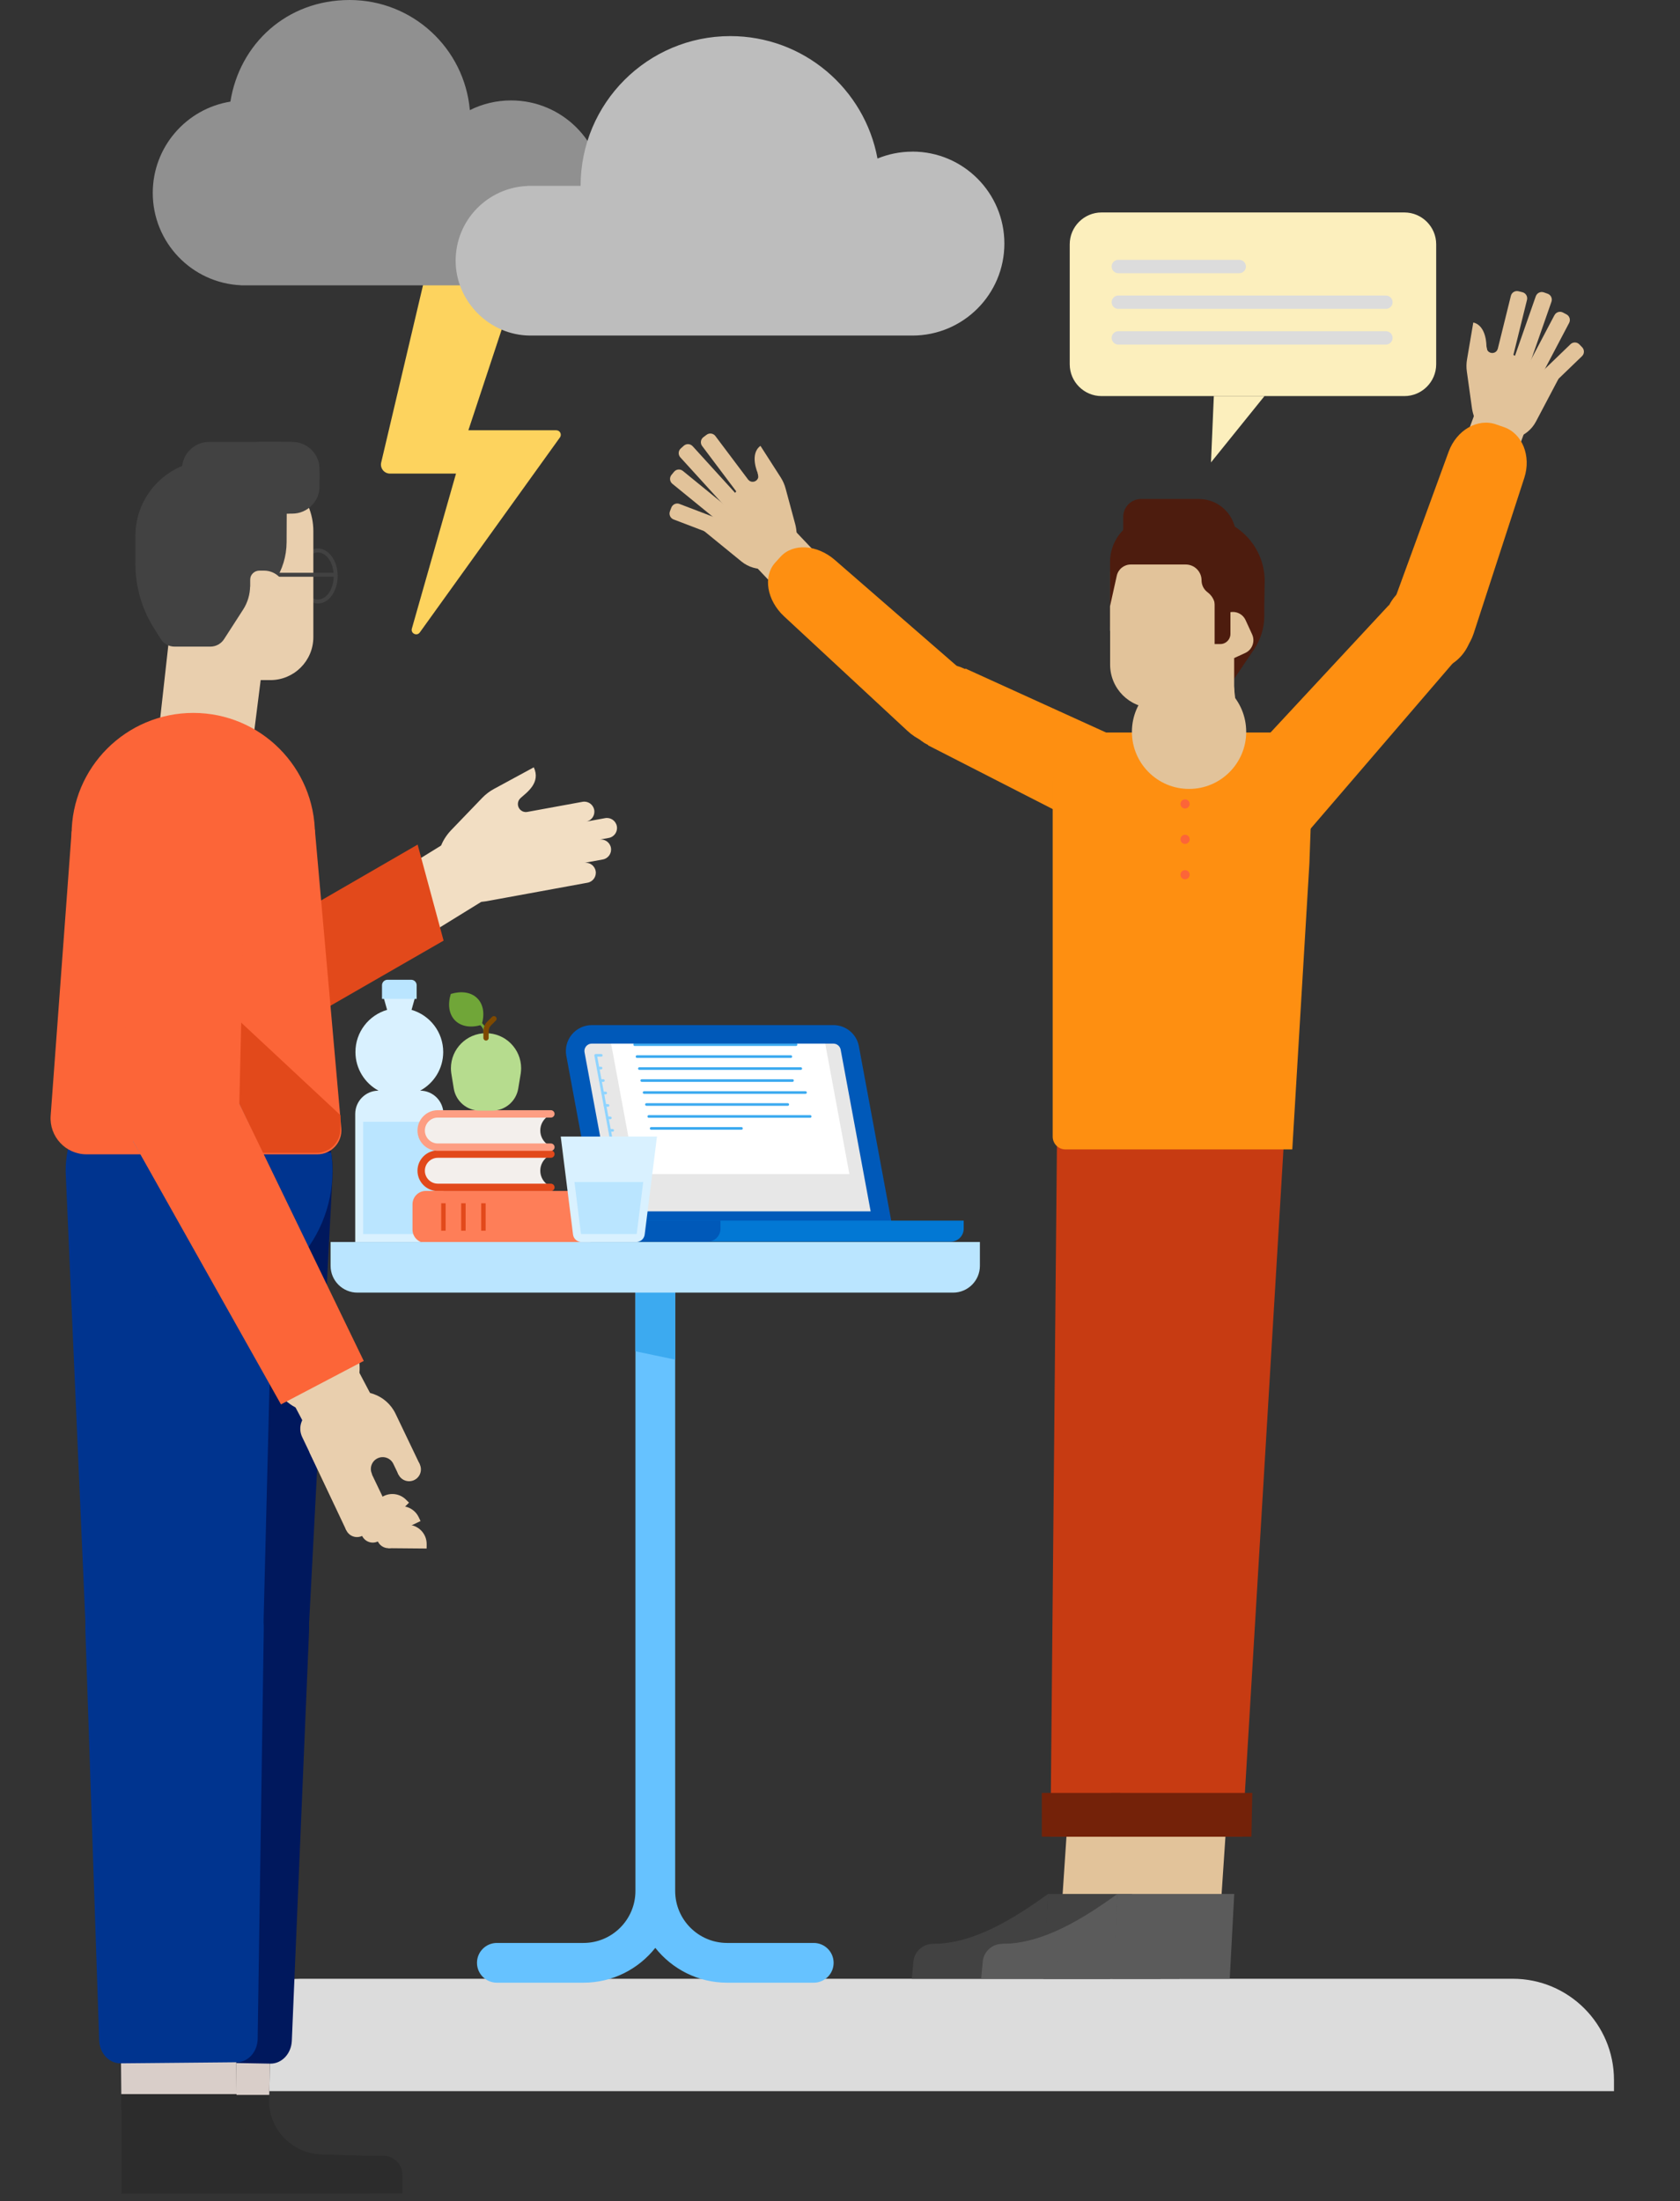 <?xml version="1.0" encoding="UTF-8"?>
<svg id="Ebene_1" data-name="Ebene 1" xmlns="http://www.w3.org/2000/svg" viewBox="0 0 700 917.02">
  <rect x="0" y="0" width="700" height="917.02" fill="#333333" stroke="none"/>
  <defs>
    <style>
      .cls-1 {
        fill: #66c2ff;
      }

      .cls-2 {
        fill: #f2dec3;
      }

      .cls-3 {
        fill: #bdbdbd;
      }

      .cls-4 {
        fill: #5b5b5b;
      }

      .cls-5 {
        fill: #909090;
      }

      .cls-6 {
        fill: #cba677;
      }

      .cls-7 {
        fill: #00348f;
      }

      .cls-8 {
        fill: #2c2c2c;
      }

      .cls-9 {
        fill: #fe8f11;
      }

      .cls-10 {
        fill: #742209;
      }

      .cls-11 {
        stroke: #dcdcdc;
        stroke-linecap: round;
        stroke-miterlimit: 10;
        stroke-width: 5.56px;
      }

      .cls-11, .cls-12 {
        fill: #fcefbd;
      }

      .cls-13 {
        fill: #3caaf0;
      }

      .cls-14 {
        fill: #d9cec9;
      }

      .cls-15 {
        fill: #b6dc8e;
      }

      .cls-16 {
        fill: #e2c39a;
      }

      .cls-17 {
        fill: #fdd35e;
      }

      .cls-18 {
        fill: #e7e7e7;
      }

      .cls-19 {
        fill: #bae5ff;
      }

      .cls-20 {
        fill: #fd9e83;
      }

      .cls-21 {
        fill: #fff;
      }

      .cls-22 {
        fill: #00185d;
      }

      .cls-23 {
        fill: #0059b9;
      }

      .cls-24 {
        fill: #70a638;
      }

      .cls-25 {
        fill: #f3efec;
      }

      .cls-26 {
        fill: #1195eb;
      }

      .cls-27 {
        fill: #424242;
      }

      .cls-28 {
        fill: #0278d4;
      }

      .cls-29 {
        fill: #4d1c0e;
      }

      .cls-30 {
        fill: #fc6538;
      }

      .cls-31 {
        fill: #e2491b;
      }

      .cls-32 {
        fill: #8fd4ff;
      }

      .cls-33 {
        fill: #d9f1ff;
      }

      .cls-34 {
        fill: #c73b12;
      }

      .cls-35 {
        fill: #fe7e58;
      }

      .cls-36 {
        fill: #e9cfae;
      }

      .cls-37 {
        fill: #dcdcdc;
      }

      .cls-38 {
        fill: #7e4900;
      }
    </style>
  </defs>
  <g>
    <path class="cls-17" d="M231.78,179.26h-36.62l23.33-70.57c.68-2.4-1.12-4.78-3.62-4.78h-32.12c-1.78,0-3.32,1.25-3.68,2.99l-20.26,85.88c-.49,2.34,1.3,4.53,3.68,4.53h27.51l-18.39,64.58c-.57,2.01,2.09,3.29,3.31,1.6l58.44-81.32c.81-1.25-.08-2.9-1.57-2.9Z"/>
    <path class="cls-5" d="M251.47,80.36c0-21.28-17.25-38.52-38.52-38.52-6.17,0-12.01,1.46-17.18,4.04C193.52,20.17,171.96,0,145.67,0s-45.85,18.34-49.67,42.34c-18.34,2.96-32.35,18.86-32.35,38.03,0,20.69,16.3,37.56,36.75,38.48v.04h114.51v-.04c20.38-1.03,36.57-17.86,36.57-38.48h-.01Z"/>
    <path class="cls-3" d="M380.14,63.18c-5.15,0-10.04,1.03-14.52,2.87-5.35-29.02-30.77-51.01-61.32-51.01-34.45,0-62.38,27.93-62.38,62.38h-22.13v.06c-16.64.66-29.94,14.32-29.94,31.13s13.96,31.19,31.19,31.19h159.13c21.16,0,38.32-17.16,38.32-38.32s-17.16-38.32-38.32-38.32l-.02.02Z"/>
  </g>
  <path class="cls-37" d="M125.35,824.41h504.99c23.26,0,42.15,18.89,42.15,42.15v4.67H83.2v-4.67c0-23.26,18.89-42.15,42.15-42.15Z"/>
  <g>
    <path class="cls-18" d="M251.34,512.95h115.75l-14.62-78.83c-.55-2.96-3.12-5.1-6.12-5.1h-100.24c-5.37,0-9.42,4.88-8.44,10.15l13.68,73.77h0Z"/>
    <path class="cls-32" d="M261.28,507.15l-1.09.2-12.53-67.56,1.08-.2,12.54,67.56Z"/>
    <path class="cls-32" d="M250.53,439.14c.3,0,.55.25.55.55s-.25.55-.55.55h-2.33c-.3,0-.55-.25-.55-.55s.25-.55.55-.55h2.33Z"/>
    <path class="cls-32" d="M250.44,444.45c.31,0,.55.25.55.55s-.25.55-.55.55h-1.26c-.3,0-.55-.25-.55-.55s.25-.55.55-.55h1.26Z"/>
    <path class="cls-32" d="M251.41,449.64c.3,0,.55.25.55.55s-.25.55-.55.55h-1.26c-.3,0-.55-.25-.55-.55s.25-.55.55-.55h1.26Z"/>
    <path class="cls-32" d="M252.38,454.83c.3,0,.55.25.55.55s-.25.55-.55.55h-1.26c-.31,0-.55-.25-.55-.55s.25-.55.55-.55h1.26Z"/>
    <path class="cls-32" d="M253.35,460.01c.3,0,.55.25.55.55s-.25.55-.55.55h-1.26c-.3,0-.55-.25-.55-.55s.25-.55.55-.55h1.26Z"/>
    <path class="cls-32" d="M254.32,465.2c.3,0,.55.25.55.55s-.25.55-.55.55h-1.26c-.3,0-.55-.25-.55-.55s.25-.55.55-.55h1.26Z"/>
    <path class="cls-32" d="M255.29,470.39c.3,0,.55.25.55.55s-.25.55-.55.55h-1.26c-.3,0-.55-.25-.55-.55s.25-.55.55-.55h1.26Z"/>
    <path class="cls-32" d="M256.26,475.57c.3,0,.55.25.55.55s-.25.55-.55.55h-1.26c-.3,0-.55-.25-.55-.55s.25-.55.55-.55h1.26Z"/>
    <path class="cls-32" d="M257.23,480.76c.3,0,.55.25.55.55s-.25.55-.55.55h-1.26c-.3,0-.55-.25-.55-.55s.25-.55.55-.55h1.26Z"/>
    <path class="cls-32" d="M258.21,485.94c.3,0,.55.25.55.55s-.25.55-.55.55h-1.26c-.3,0-.55-.25-.55-.55s.25-.55.55-.55h1.26Z"/>
    <path class="cls-32" d="M259.18,491.13c.31,0,.55.25.55.55s-.25.55-.55.55h-1.26c-.3,0-.55-.25-.55-.55s.25-.55.55-.55h1.26Z"/>
    <path class="cls-32" d="M260.15,496.33c.3,0,.55.25.55.55s-.25.55-.55.55h-1.26c-.31,0-.55-.25-.55-.55s.25-.55.55-.55h1.26Z"/>
    <path class="cls-32" d="M261.12,501.51c.3,0,.55.25.55.55s-.25.55-.55.55h-1.26c-.31,0-.55-.25-.55-.55s.25-.55.55-.55h1.26Z"/>
    <path class="cls-32" d="M263.06,506.7c.3,0,.55.25.55.55s-.25.55-.55.55h-2.33c-.31,0-.55-.25-.55-.55s.25-.55.55-.55h2.33Z"/>
    <path class="cls-21" d="M254.19,432.44l10.51,56.72h89.22l-10.52-56.72h-89.21Z"/>
    <path class="cls-13" d="M330.72,429.69c.3,0,.55.25.55.55s-.25.55-.55.55h-67.26c-.3,0-.55-.25-.55-.55s.25-.55.55-.55h67.26Z"/>
    <path class="cls-13" d="M331.7,434.67c.3,0,.55.25.55.55s-.25.55-.55.55h-67.26c-.3,0-.55-.25-.55-.55s.25-.55.55-.55h67.26Z"/>
    <path class="cls-13" d="M329.52,439.66c.31,0,.55.25.55.55s-.25.55-.55.55h-64.1c-.31,0-.55-.25-.55-.55s.25-.55.55-.55h64.1Z"/>
    <path class="cls-13" d="M333.66,444.65c.3,0,.55.25.55.55s-.25.55-.55.55h-67.26c-.3,0-.55-.25-.55-.55s.25-.55.55-.55h67.26Z"/>
    <path class="cls-13" d="M330.21,449.64c.3,0,.55.25.55.55s-.25.55-.55.55h-62.82c-.3,0-.55-.25-.55-.55s.25-.55.55-.55h62.82Z"/>
    <path class="cls-13" d="M335.63,454.63c.3,0,.55.25.55.55s-.25.55-.55.55h-67.27c-.3,0-.55-.25-.55-.55s.25-.55.55-.55h67.27Z"/>
    <path class="cls-13" d="M328.24,459.61c.3,0,.55.25.55.55s-.25.55-.55.55h-58.9c-.3,0-.55-.25-.55-.55s.25-.55.55-.55h58.9Z"/>
    <path class="cls-13" d="M337.58,464.6c.3,0,.55.25.55.55s-.25.55-.55.55h-67.26c-.3,0-.55-.25-.55-.55s.25-.55.55-.55h67.26Z"/>
    <path class="cls-13" d="M308.96,469.58c.3,0,.55.25.55.55s-.25.55-.55.55h-37.65c-.31,0-.55-.25-.55-.55s.25-.55.55-.55h37.65Z"/>
    <path class="cls-23" d="M372.06,512.42h-122.64l-13.46-72.56c-.58-3.17.25-6.4,2.32-8.87,2.05-2.47,5.09-3.9,8.3-3.9h100.68c5.2,0,9.67,3.71,10.61,8.83l14.19,76.49ZM255.84,504.69h106.93l-12.49-67.36c-.26-1.46-1.54-2.52-3.02-2.52h-100.68c-1.26,0-2.02.7-2.36,1.1s-.88,1.29-.66,2.53l12.29,66.23h0Z"/>
    <path class="cls-28" d="M249.43,508.55h152.11v3.35c0,2.99-2.43,5.42-5.42,5.42h-141.27c-2.99,0-5.42-2.43-5.42-5.42v-3.35Z"/>
    <path class="cls-23" d="M249.43,508.55h50.78v3.35c0,2.99-2.43,5.42-5.42,5.42h-39.95c-2.99,0-5.42-2.43-5.42-5.42v-3.35Z"/>
    <path class="cls-33" d="M175.06,454.4c5.73-3.09,9.61-9.14,9.61-16.1,0-8.33-5.57-15.34-13.19-17.56l1.58-5.64h-13.35l1.58,5.64c-7.61,2.21-13.19,9.23-13.19,17.56,0,6.96,3.9,13.01,9.61,16.1-5.35,0-9.7,4.34-9.7,9.7v53.37h36.75v-53.37c0-5.35-4.34-9.7-9.7-9.7Z"/>
    <path class="cls-19" d="M161.45,408.2h9.88c1.26,0,2.28,1.03,2.28,2.28v5.69h-14.44v-5.69c0-1.26,1.03-2.28,2.28-2.28Z"/>
    <path class="cls-19" d="M181.45,467.36h-30.13v46.8h30.13v-46.8Z"/>
    <path class="cls-25" d="M225.12,487.75c0-2.56,1.34-4.79,3.35-6.06.4-.25.22-.87-.24-.87h-45.8c-3.83,0-6.93,3.1-6.93,6.93s3.1,6.93,6.93,6.93h45.8c.47,0,.65-.62.24-.87-2.01-1.27-3.35-3.51-3.35-6.06Z"/>
    <path class="cls-31" d="M229.53,496.23h-47.11c-4.67,0-8.47-3.8-8.47-8.47s3.8-8.47,8.47-8.47h47.11c.85,0,1.54.7,1.54,1.54s-.7,1.54-1.54,1.54h-47.11c-2.97,0-5.39,2.42-5.39,5.39s2.42,5.39,5.39,5.39h47.11c.85,0,1.54.7,1.54,1.54s-.7,1.54-1.54,1.54Z"/>
    <path class="cls-25" d="M225.12,471c0-2.56,1.34-4.79,3.35-6.06.4-.25.22-.87-.24-.87h-45.8c-3.83,0-6.93,3.1-6.93,6.93s3.1,6.93,6.93,6.93h45.8c.47,0,.65-.62.24-.87-2.01-1.27-3.35-3.51-3.35-6.06Z"/>
    <path class="cls-20" d="M229.53,479.48h-47.11c-4.67,0-8.47-3.8-8.47-8.47s3.8-8.47,8.47-8.47h47.11c.85,0,1.54.7,1.54,1.54s-.7,1.54-1.54,1.54h-47.11c-2.97,0-5.39,2.42-5.39,5.39s2.42,5.39,5.39,5.39h47.11c.85,0,1.54.7,1.54,1.54s-.7,1.54-1.54,1.54Z"/>
    <path class="cls-35" d="M244.26,496.17h-66.82c-3.07,0-5.56,2.49-5.56,5.56v10.57c0,3.07,2.49,5.56,5.56,5.56h66.82c3.07,0,5.56-2.49,5.56-5.56v-10.57c0-3.07-2.49-5.56-5.56-5.56Z"/>
    <path class="cls-31" d="M185.68,501.32h-1.85v11.42h1.85v-11.42Z"/>
    <path class="cls-31" d="M194.01,501.32h-1.85v11.42h1.85v-11.42Z"/>
    <path class="cls-31" d="M202.35,501.32h-1.85v11.42h1.85v-11.42Z"/>
    <path class="cls-24" d="M201.54,430.15c0-1.03-.42-2.02-1.14-2.75l-2-2,.78-.78,2,2c.93.93,1.46,2.2,1.46,3.53v2.87h-1.1v-2.87Z"/>
    <path class="cls-24" d="M198.88,415.92c-2.62-2.62-6.75-3.12-11.06-1.81-1.31,4.31-.81,8.44,1.81,11.06,2.62,2.62,6.75,3.12,11.06,1.81,1.31-4.31.81-8.44-1.81-11.06Z"/>
    <path class="cls-15" d="M217.14,445.09c0-8.08-6.55-14.63-14.63-14.63s-14.63,6.55-14.63,14.63c0,.67.06,1.32.14,1.96l.13.81c.01.07.02.13.03.2l.89,5.44c.87,5.32,5.47,9.23,10.86,9.23h5.15c5.4,0,9.99-3.91,10.86-9.23l1.06-6.43h-.01c.09-.65.14-1.3.14-1.96h0Z"/>
    <path class="cls-38" d="M201.41,432.44v-2.87c0-1.48.59-2.88,1.62-3.92l2-2c.43-.43,1.13-.43,1.56,0,.43.43.43,1.13,0,1.56l-2,2c-.62.62-.98,1.47-.98,2.35v2.87c0,.61-.49,1.1-1.1,1.1s-1.1-.49-1.1-1.1Z"/>
    <path class="cls-33" d="M265.07,517.46h-22.77c-1.8,0-3.32-1.34-3.54-3.12l-5.12-40.82h40.1l-5.12,40.82c-.22,1.79-1.74,3.12-3.54,3.12h-.01Z"/>
    <path class="cls-19" d="M239.36,492.47l2.69,21.46c.01.13.12.22.25.22h22.77c.13,0,.24-.1.25-.22l2.69-21.46h-28.67.01Z"/>
    <path class="cls-1" d="M339.06,809.49h-36.08c-11.95,0-21.66-9.72-21.66-21.66v-255.24c0-4.57-3.71-8.28-8.28-8.28s-8.28,3.71-8.28,8.28v255.24c0,11.95-9.72,21.66-21.66,21.66h-36.08c-4.57,0-8.28,3.71-8.28,8.28s3.71,8.28,8.28,8.28h36.08c12.12,0,22.93-5.68,29.94-14.51,7.01,8.83,17.82,14.51,29.94,14.51h36.08c4.57,0,8.28-3.71,8.28-8.28s-3.71-8.28-8.28-8.28Z"/>
    <path class="cls-13" d="M264.76,532.59v30.4l16.55,3.46v-33.86c0-4.57-3.71-8.28-8.28-8.28s-8.28,3.71-8.28,8.28h0Z"/>
    <path class="cls-19" d="M137.77,517.46h270.52v9.92c0,6.16-5,11.16-11.16,11.16h-248.22c-6.16,0-11.16-5-11.16-11.16v-9.92h.01Z"/>
  </g>
  <g>
    <path class="cls-27" d="M124.18,239.98c0-6.32,3.71-11.46,8.26-11.46s8.26,5.14,8.26,11.46c0,6.32-3.71,11.47-8.26,11.47s-8.26-5.14-8.26-11.47ZM125.85,239.98c0,5.4,2.96,9.8,6.6,9.8s6.6-4.4,6.6-9.8c0-5.4-2.96-9.8-6.6-9.8s-6.6,4.4-6.6,9.8Z"/>
    <path class="cls-36" d="M105.7,306.46l5.49-43.55-39.56-7.48-5,44.87c-1.36,10.79,6.29,21.88,17.07,23.24,10.79,1.36,20.64-6.29,22-17.08Z"/>
    <path class="cls-36" d="M71.17,256.48v-35.17c0-14.83,12.04-26.87,26.87-26.87h5.65c14.83,0,26.87,12.04,26.87,26.87v44.13c0,9.89-8.03,17.91-17.91,17.91h-14.6c-14.83,0-26.87-12.04-26.87-26.87Z"/>
    <path class="cls-27" d="M114.42,240.3h25.33s0-1.67,0-1.67h-25.33s0,1.67,0,1.67Z"/>
    <path class="cls-27" d="M108.47,184.09c-7.22-.01-13.09,5.84-13.09,13.06v6.91c0,5.48,4.44,9.92,9.92,9.92h14.22c5.42,0,10.17-2.88,12.8-7.19l.73-7.21c.77-7.58-4.56-14.76-12.16-15.45-.13-.01-6.23-.03-12.43-.04Z"/>
    <path class="cls-27" d="M96.08,211.65h23.4s-.06,14.28-.06,14.28c-.03,5.75-1.73,11.38-4.9,16.18l-1.59,2.41h-16.85v-32.86Z"/>
    <path class="cls-36" d="M118.98,246.69v1.78c0,4.94-4.01,8.96-8.96,8.96h-5.81v-15.83c0-2.13,1.73-3.86,3.86-3.86h1.96c4.94,0,8.96,4.01,8.96,8.96Z"/>
    <path class="cls-27" d="M75.83,195.44v7.22c0,6.26,5.07,11.33,11.33,11.33h34.64c6.26,0,11.33-5.07,11.33-11.33v-7.22c0-6.26-5.07-11.33-11.33-11.33h-34.64c-6.26,0-11.33,5.07-11.33,11.33Z"/>
    <path class="cls-27" d="M93.36,266.29l7.93-12.3c1.91-2.96,2.92-6.41,2.92-9.93v-38.87s7.26-13.47,7.26-13.47h-23.49c-17.43,0-31.56,14.13-31.56,31.56v11.67c0,9.48,2.68,18.77,7.74,26.79l2.84,4.51c1.24,1.96,3.39,3.15,5.71,3.15h14.96c2.29,0,4.43-1.17,5.67-3.09Z"/>
    <path class="cls-8" d="M136.28,913.85h-72.19v-36.23c0-.18-.03-.35-.03-.53,0-13.27,10.76-24.03,24.03-24.03,12.89,0,23.37,10.15,23.97,22.89h0c.5,11.93,10.2,21.42,22.14,21.67l2.07.05h0c4.46.02,8.07,3.63,8.07,8.1s-3.61,8.08-8.07,8.09Z"/>
    <path class="cls-8" d="M167.64,906.02v7.83h-31.37s-.01,0-.02,0c-4.47,0-8.09-3.62-8.09-8.09s3.62-8.09,8.09-8.09c0,0,.01,0,.02,0h0s17.61.52,17.61.52h5.93c4.33,0,7.83,3.51,7.83,7.83Z"/>
    <path class="cls-8" d="M112.11,877.42s0,.06,0,.09c-.24,13.27-11.18,23.83-24.45,23.6-13.07-.23-23.5-10.87-23.58-23.87v-.05c0-.18-.02-.35-.02-.53,0-.18.03-.35.04-.53l1.12-62.99,48.03.86-1.14,63.43Z"/>
    <path class="cls-18" d="M64.58,848.97l48.03.87.65-35.85-48.03-.87-.65,35.85Z"/>
    <path class="cls-14" d="M64.16,872.8l1.06-59.67,48.03.86-1.06,58.81h-48.04Z"/>
    <path class="cls-22" d="M92.37,636.28c20.98.37,37.46,20.26,36.38,43.91l-7.16,170.11c-.24,5.36-4.22,9.55-8.97,9.47l-48.43-.86c-4.76-.08-8.58-4.42-8.63-9.78l-1.1-170.26c-.23-23.67,16.94-42.96,37.92-42.59Z"/>
    <path class="cls-22" d="M138.61,488.6l-9.77,186.76c-.99,20.05-17.71,35.7-37.79,35.34-20.07-.36-36.24-16.59-36.51-36.66l-3.12-186.99c.43-24.07,20.29-43.24,44.37-42.82,24.08.43,43.24,20.29,42.82,44.37Z"/>
    <path class="cls-8" d="M122.77,913.92H50.58v-36.23c0-.18-.03-.35-.03-.53,0-13.27,10.76-24.03,24.03-24.03s23.37,10.15,23.97,22.89h0c.5,11.93,10.2,21.42,22.14,21.67l2.07.04h0c4.46.02,8.07,3.64,8.07,8.1s-3.61,8.08-8.07,8.09Z"/>
    <path class="cls-8" d="M154.14,906.09v7.83h-31.37s-.01,0-.02,0c-4.47,0-8.09-3.62-8.09-8.09s3.62-8.09,8.09-8.09c0,0,.01,0,.02,0h0s17.61.52,17.61.52h5.93c4.33,0,7.83,3.51,7.83,7.83Z"/>
    <path class="cls-8" d="M98.61,876.84s0,.06,0,.09c.12,13.27-10.53,24.13-23.81,24.25-13.07.12-23.79-10.23-24.22-23.22v-.05c0-.18-.03-.35-.03-.53,0-.18.02-.35.02-.53l-.59-63,48.04-.45.58,63.44Z"/>
    <path class="cls-14" d="M98.57,872.47h-48.03s-.55-58.62-.55-58.62l48.04-.45.54,59.07Z"/>
    <path class="cls-7" d="M72.34,636.33c20.99-.2,37.99,19.24,37.56,42.91l-2.54,170.25c-.1,5.37-3.96,9.67-8.71,9.71l-48.44.45c-4.76.05-8.69-4.18-8.89-9.54l-5.72-170.18c-.88-23.66,15.76-43.41,36.75-43.6Z"/>
    <path class="cls-7" d="M114.55,487.44l-4.7,186.96c-.44,20.07-16.74,36.17-36.81,36.35-20.08.19-36.67-15.6-37.49-35.66l-8.19-186.84c-.22-24.08,19.11-43.78,43.19-44,24.08-.23,43.78,19.11,44,43.19Z"/>
    <path class="cls-7" d="M137.98,480.22c.35,2.5.54,5.05.54,7.64,0,30.55-24.77,55.32-55.32,55.32-30.55,0-55.32-24.77-55.32-55.32,0-2.59.19-5.14.54-7.64h109.56Z"/>
    <path class="cls-2" d="M189.22,348.93l15.15,24.44-33.73,20.81-15.15-24.44,33.73-20.81Z"/>
    <path class="cls-31" d="M117.03,384.84l56.98-32.96,10.82,40.01-67.8,39.02v-46.07Z"/>
    <path class="cls-30" d="M132.24,480.93H36.08c-8.73,0-15.62-7.42-14.97-16.13l8.75-118.5,101.33-.69,11.02,124.41c.53,5.86-4.09,10.91-9.97,10.91Z"/>
    <path class="cls-30" d="M131.23,347.72c0-28-22.7-50.7-50.7-50.7-28,0-50.7,22.7-50.7,50.7,0,28,22.7,50.7,50.7,50.7,28,0,50.7-22.7,50.7-50.7Z"/>
    <path class="cls-31" d="M131.84,480.35h-65.58s-10.08-134.09-10.08-134.09l37.25,73.2,48.42,45.16v5.72c0,5.53-4.48,10.01-10.01,10.01Z"/>
    <path class="cls-30" d="M102.55,338.68c0-14.38-11.65-26.03-26.03-26.03-14.38,0-26.03,11.65-26.03,26.03,0,14.38,11.65,26.03,26.03,26.03,14.38,0,26.03-11.65,26.03-26.03Z"/>
    <path class="cls-36" d="M153,629.62l4.76-4.79c3.13-3.15,8.22-3.18,11.38-.05l1.28,1.27-10.42,10.5-7-6.93Z"/>
    <path class="cls-36" d="M150.78,629.61l-.13,9.85,11.09.14.13-9.85-11.09-.14Z"/>
    <path class="cls-36" d="M157.63,631.21l6.09-2.91c4.01-1.91,8.81-.22,10.73,3.79l.78,1.63-13.35,6.37-4.25-8.88Z"/>
    <path class="cls-36" d="M166.8,640.1c0-2.72-2.2-4.92-4.92-4.92-2.72,0-4.92,2.2-4.92,4.92s2.2,4.92,4.92,4.92c2.72,0,4.92-2.2,4.92-4.92Z"/>
    <path class="cls-36" d="M175.38,612.2c0-2.72-2.2-4.92-4.92-4.92-2.72,0-4.92,2.2-4.92,4.92s2.2,4.92,4.92,4.92,4.92-2.2,4.92-4.92Z"/>
    <path class="cls-36" d="M144.68,615.58l12.76,26.64,8.88-4.25-12.76-26.64-8.88,4.25Z"/>
    <path class="cls-36" d="M169.8,635.24c4.46.04,8.04,3.7,7.98,8.16l-.02,1.76-15.99-.14.13-9.85,7.91.07Z"/>
    <path class="cls-36" d="M160.24,637.77c0-2.72-2.2-4.92-4.92-4.92s-4.92,2.2-4.92,4.92c0,2.72,2.2,4.92,4.92,4.92s4.92-2.2,4.92-4.92Z"/>
    <path class="cls-36" d="M146.99,609.01l-8.88,4.25,12.76,26.64,8.88-4.25-12.76-26.64Z"/>
    <path class="cls-36" d="M153.67,635.47c0-2.72-2.2-4.92-4.92-4.92-2.72,0-4.92,2.2-4.92,4.92s2.2,4.92,4.92,4.92,4.92-2.2,4.92-4.92Z"/>
    <path class="cls-36" d="M153.18,633.34l-8.88,4.25-15.43-32.68,11.56,1.78,12.76,26.64Z"/>
    <path class="cls-36" d="M129.69,587.98l13.64-6.53c8.02-3.84,17.65-.45,21.49,7.57l10.08,21.05-8.88,4.25-2.13-4.44c-1.17-2.45-4.11-3.49-6.57-2.31-2.45,1.17-3.49,4.11-2.31,6.57l-15.54,12.9-13.56-28.32c-1.92-4.01-.23-8.82,3.79-10.75Z"/>
    <path class="cls-36" d="M148.81,573.93c0-8.36-6.78-15.14-15.14-15.14-8.36,0-15.14,6.78-15.14,15.14s6.78,15.14,15.14,15.14c8.36,0,15.14-6.78,15.14-15.14Z"/>
    <path class="cls-36" d="M147,566.74l-26.77,14.13,9.4,17.82,26.77-14.13-9.4-17.82Z"/>
    <path class="cls-36" d="M149.85,569.95c0-10.16-8.24-18.4-18.4-18.4-10.16,0-18.4,8.24-18.4,18.4s8.24,18.4,18.4,18.4c10.16,0,18.4-8.24,18.4-18.4Z"/>
    <path class="cls-26" d="M96.7,453.65l-41.29,21.79,59.63,102.81,32.53-17.16-50.87-107.44Z"/>
    <path class="cls-30" d="M117.07,585.11l-61.66-109.67,41.29-21.79,54.86,113.35-34.49,18.11Z"/>
    <path class="cls-30" d="M99.48,464.53c0-12.88-10.44-23.32-23.32-23.32-12.88,0-23.32,10.44-23.32,23.32,0,12.88,10.44,23.32,23.32,23.32,12.88,0,23.32-10.44,23.32-23.32Z"/>
    <path class="cls-30" d="M99.58,465.57l3.07-130.9-52.06-.31,2.35,130.94,46.63.28Z"/>
    <path class="cls-2" d="M222.41,319.69l-16.61,9.01c-1.81.98-3.46,2.24-4.89,3.73l-13.09,13.6c-4.04,4.38-5.9,9.58-4.89,15.12l.11.59c.01.06.01.12.02.18.01.06.03.12.04.18l.31,1.67.07-.09c2.41,8.16,10.64,13.36,19.2,11.79l4.5-.82h0s37.64-6.89,37.64-6.89c2.28-.42,3.79-2.6,3.37-4.88-.41-2.27-2.58-3.77-4.84-3.37l7.83-1.43c2.28-.42,3.79-2.6,3.37-4.88-.41-2.27-2.58-3.77-4.84-3.37l3.94-.72c2.28-.42,3.79-2.6,3.37-4.88-.42-2.28-2.6-3.79-4.88-3.37l-7.92,1.45c2.28-.42,3.79-2.6,3.37-4.88-.42-2.28-2.6-3.79-4.88-3.37l-22.85,4.18c-.69.15-1.43.1-2.12-.21-1.68-.77-2.42-2.76-1.65-4.44.22-.48.65-.96.94-1.22,2.58-2.28,8.38-6.34,5.38-12.68Z"/>
  </g>
  <g>
    <path class="cls-16" d="M298.09,181.67c-.88-1.16-2.53-1.4-3.69-.52l-1.32.99c-1.16.87-1.39,2.52-.52,3.69l21.57,28.69,5.52-4.16-21.57-28.69Z"/>
    <path class="cls-16" d="M326.41,212.49l-15.6-12.72-17.48,21.44,15.6,12.72c5.96,4.85,14.72,3.96,19.57-1.99,4.85-5.96,3.96-14.72-2.1-19.45Z"/>
    <path class="cls-16" d="M288.6,185.9c-.98-1.07-2.64-1.15-3.72-.17l-1.23,1.11c-1.08.98-1.15,2.64-.17,3.72l24.08,26.46,5.12-4.66-24.08-26.47Z"/>
    <path class="cls-16" d="M284.53,196.2c-1.13-.92-2.78-.75-3.7.38l-1.05,1.28c-.92,1.13-.75,2.78.37,3.7l24.8,20.22,4.38-5.36-24.8-20.22Z"/>
    <path class="cls-16" d="M283.13,209.95c-1.35-.52-2.87.16-3.4,1.52l-.59,1.55c-.52,1.36.17,2.88,1.52,3.4l30.28,11.55,2.45-6.46-30.26-11.55Z"/>
    <path class="cls-16" d="M317.27,196.84l-1.6.28c.21.36.34.77.34,1.21,0,1.33-1.08,2.4-2.41,2.4-.67,0-1.27-.28-1.71-.72l-1.16,1.05,5.18,6.69,3.5-2.95-2.14-7.96Z"/>
    <path class="cls-16" d="M328.91,231.43l-1.39,1.7-.86-4.58-9.37-23.51-1.59-7.98s-3.53-7.92,1.16-11.3l8.42,13.12c.92,1.43,1.61,3,2.05,4.64l4.06,15.04c1.18,4.77.44,9.27-2.48,12.87Z"/>
    <path class="cls-16" d="M331.25,221.15l-16.06,15.2,11.41,12.04,16.06-15.2-11.41-12.04Z"/>
    <path class="cls-16" d="M629.53,123.26c.34-1.41,1.77-2.27,3.19-1.92l1.61.4c1.41.35,2.27,1.78,1.92,3.19l-8.62,34.85-6.72-1.66,8.62-34.85Z"/>
    <path class="cls-16" d="M615.53,162.71l9.38-17.81,24.48,12.89-9.39,17.81c-3.57,6.8-12,9.41-18.78,5.83-6.8-3.58-9.41-11.99-5.7-18.71Z"/>
    <path class="cls-16" d="M639.92,123.43c.47-1.37,1.98-2.1,3.34-1.62l1.56.55c1.38.48,2.1,1.98,1.62,3.35l-11.8,33.78-6.54-2.28,11.81-33.78Z"/>
    <path class="cls-16" d="M647.7,131.31c.67-1.29,2.27-1.78,3.54-1.1l1.46.77c1.29.68,1.78,2.27,1.1,3.56l-14.9,28.31-6.13-3.22,14.91-28.31Z"/>
    <path class="cls-16" d="M654.36,143.42c1.05-1.01,2.71-.98,3.72.07l1.15,1.19c1,1.05.98,2.71-.07,3.72l-23.33,22.48-4.79-4.98,23.33-22.48Z"/>
    <path class="cls-16" d="M624.01,145.54c-.35.9-1.22,1.53-2.24,1.53-1.32,0-2.4-1.07-2.4-2.4,0-.11.02-.21.03-.31l-1.58.37,1.15,8.16,4.38,1.34,2.14-8.18-1.47-.51Z"/>
    <path class="cls-16" d="M620.65,181.12l1.95,1.02-1-4.55-.57-25.31-1.68-7.96s.16-8.67-5.48-9.95l-2.61,15.37c-.29,1.68-.32,3.39-.07,5.07l2.15,15.42c.79,4.85,3.21,8.71,7.32,10.87Z"/>
    <path class="cls-16" d="M608.63,188.16l20.72,7.7,5.77-15.54-20.72-7.7-5.77,15.54Z"/>
    <path class="cls-9" d="M402.27,278.54l81.94,37.27-17.42,35.69-80.12-40.99,15.6-31.97Z"/>
    <path class="cls-9" d="M578.69,252.12l-73.56,79.17,29.86,26.88,70.45-81.97-26.75-24.07Z"/>
    <path class="cls-9" d="M539.54,340.55c0-9.61-7.78-17.39-17.39-17.39-9.6,0-17.39,7.79-17.39,17.39s7.79,17.39,17.39,17.39c9.61,0,17.39-7.79,17.39-17.39Z"/>
    <path class="cls-9" d="M623.33,176.81l3.26,1.12c7.71,2.65,11.49,12.05,8.54,21.15l-21.09,64.8c-3.04,9.34-12.04,14.78-19.96,12.06l-5.55-1.91c-7.95-2.73-11.7-12.59-8.31-21.85l23.39-64.01c3.29-8.96,12.04-14.01,19.73-11.37Z"/>
    <path class="cls-9" d="M613.58,260.73c0-10.35-8.24-18.75-18.41-18.75-10.16,0-18.41,8.39-18.41,18.75,0,10.35,8.25,18.75,18.41,18.75s18.41-8.39,18.41-18.75Z"/>
    <path class="cls-9" d="M325.21,231.97l-2.2,2.42c-5.17,5.74-3.52,15.69,3.69,22.4l51.42,47.73c7.42,6.89,17.87,7.7,23.18,1.8l3.73-4.13c5.32-5.91,3.4-16.25-4.26-22.9l-52.95-46.02c-7.42-6.44-17.45-7.02-22.6-1.3Z"/>
    <path class="cls-9" d="M395.19,312.12c9.61-.5,17-8.79,16.5-18.52-.5-9.73-8.71-17.21-18.34-16.71-9.63.5-17.02,8.79-16.5,18.52.5,9.73,8.71,17.21,18.34,16.71Z"/>
    <path class="cls-16" d="M442.48,793.44h37.35s2.38-35.89,2.38-35.89h-37.34s-2.4,35.89-2.4,35.89Z"/>
    <path class="cls-34" d="M507.36,454.37h-66.76s-2.91,310.87-2.91,310.87h51.06s18.61-310.87,18.61-310.87Z"/>
    <path class="cls-27" d="M462.55,824.41h-82.63s.67-7.26.67-7.26c.37-4.01,3.93-7.26,7.95-7.26h75.35s-1.35,14.53-1.35,14.53Z"/>
    <path class="cls-27" d="M435.43,817.14h-23.1s-23.79-7.26-23.79-7.26c17.31,0,34.07-10.69,48.09-20.75l-1.19,28.02Z"/>
    <path class="cls-27" d="M434.76,824.41h48.76s1.88-35.33,1.88-35.33h-48.78s-1.87,35.33-1.87,35.33Z"/>
    <path class="cls-10" d="M492.91,746.99l-.36,18.24h-58.45s-.01-18.24-.01-18.24h58.82Z"/>
    <path class="cls-16" d="M471.37,793.44h37.34s2.4-35.89,2.4-35.89h-37.34s-2.4,35.89-2.4,35.89Z"/>
    <path class="cls-34" d="M536.24,454.37h-66.77s-2.9,310.87-2.9,310.87h51.04s18.63-310.87,18.63-310.87Z"/>
    <path class="cls-4" d="M491.43,824.41h-82.61s.67-7.26.67-7.26c.37-4.01,3.92-7.26,7.94-7.26h75.35s-1.35,14.53-1.35,14.53Z"/>
    <path class="cls-4" d="M464.31,817.14h-23.1s-23.78-7.26-23.78-7.26c17.29,0,34.07-10.69,48.09-20.75l-1.21,28.02Z"/>
    <path class="cls-4" d="M463.63,824.41h48.76s1.88-35.33,1.88-35.33h-48.76s-1.88,35.33-1.88,35.33Z"/>
    <path class="cls-10" d="M521.79,746.99l-.36,18.24h-58.45s-.01-18.24-.01-18.24h58.82Z"/>
    <path class="cls-16" d="M503.54,334.27c-9.31,1.47-18-5.08-19.13-14.45l-5.6-46.15,33.54-3.23,5.15,45.5c.99,8.86-5.15,16.93-13.96,18.32Z"/>
    <path class="cls-29" d="M477.19,256.1v-36.67h22.39c15.02,0,27.21,12.18,27.21,27.2v10c0,4.94-1.48,9.77-4.25,13.87l-12.76,18.9c-13.69,0-32.59-19.6-32.59-33.29Z"/>
    <path class="cls-29" d="M511.99,248.42c0-4.56-2.78-8.26-6.2-8.26s-6.18,3.7-6.18,8.26,2.77,8.26,6.18,8.26,6.2-3.7,6.2-8.26Z"/>
    <path class="cls-16" d="M514.23,288.45c0-9.25-7.51-16.75-16.76-16.75s-16.75,7.5-16.75,16.75,7.51,16.75,16.75,16.75,16.76-7.5,16.76-16.75Z"/>
    <path class="cls-16" d="M505.39,276.23l8.84,13.21v-15.32s-8.84,2.11-8.84,2.11Z"/>
    <path class="cls-29" d="M503.21,264.03h4.97s0-28.46,0-28.46h-4.97s0,28.46,0,28.46Z"/>
    <path class="cls-6" d="M482.7,305.24l13.6-12.57-14.95,2.07,1.35,10.5Z"/>
    <path class="cls-9" d="M438.62,325.45v148.1c0,2.94,2.38,5.33,5.32,5.33h94.51s7.13-119.11,7.13-119.11l1.75-48.8-11.9-5.78h-75.42c-11.95,0-19.19,8.51-21.4,20.25Z"/>
    <path class="cls-16" d="M462.55,276.88v-38.48c0-9.99,9.06-18.43,19.06-18.43l5.98,4.06c13.7,0,24.8,7.39,24.8,21.08v25.05c0,13.69-11.09,24.79-24.8,24.79h-6.99c-9.97,0-18.05-8.08-18.05-18.06Z"/>
    <path class="cls-29" d="M526.7,251.55l.26-9.41c0-14.88-12.07-26.95-26.96-26.95h-18.51c-10.48,0-18.97,8.49-18.97,18.97v26.67s64.19-9.28,64.19-9.28Z"/>
    <path class="cls-16" d="M501.99,262.83h-39.48v-10.27s2.81-12.68,2.81-12.68c.6-2.74,3.03-4.69,5.84-4.69h22.89c3.65,0,6.6,2.95,6.6,6.6,0,1.86.83,3.61,2.27,4.78l.57.46c1.79,1.46,2.84,3.65,2.84,5.97v4.01s-4.35,5.83-4.35,5.83Z"/>
    <path class="cls-16" d="M504.14,258.75l7.12-3.26c2.93-1.34,6.39-.06,7.73,2.87l2.73,5.95c1.33,2.93.06,6.39-2.88,7.74l-7.1,3.26-7.59-16.56Z"/>
    <path class="cls-29" d="M506.09,242.27h6.59v21.84c0,2.33-1.88,4.22-4.22,4.22h-2.37v-26.06Z"/>
    <path class="cls-16" d="M519.25,304.89c0-13.15-10.66-23.8-23.81-23.8s-23.81,10.66-23.81,23.8c0,13.15,10.66,23.8,23.81,23.8,13.14,0,23.81-10.66,23.81-23.8Z"/>
    <path class="cls-30" d="M495.69,334.95c0-1.06-.86-1.91-1.92-1.91s-1.91.86-1.91,1.91.86,1.91,1.91,1.91,1.92-.86,1.92-1.91Z"/>
    <path class="cls-30" d="M495.69,349.69c0-1.06-.86-1.91-1.92-1.91s-1.91.86-1.91,1.91.86,1.91,1.91,1.91,1.92-.86,1.92-1.91Z"/>
    <path class="cls-30" d="M495.69,364.43c0-1.06-.86-1.91-1.92-1.91s-1.91.86-1.91,1.91.86,1.91,1.91,1.91,1.92-.86,1.92-1.91Z"/>
    <path class="cls-29" d="M514.98,223.35v8.67h-46.97v-16.68c0-4.11,3.34-7.45,7.45-7.45h24.07c8.54,0,15.46,6.92,15.46,15.46Z"/>
  </g>
  <g>
    <path class="cls-12" d="M585.17,165.02h-112.72s-13.49,0-13.49,0c-7.28,0-13.24-5.96-13.24-13.24v-50.02c0-7.28,5.96-13.24,13.24-13.24h126.21c7.28,0,13.24,5.96,13.24,13.24v50.02c0,7.28-5.96,13.24-13.24,13.24Z"/>
    <polygon class="cls-12" points="504.58 192.65 526.87 165.02 505.76 165.02 504.58 192.65"/>
    <line class="cls-11" x1="516.35" y1="111.04" x2="465.97" y2="111.04"/>
    <line class="cls-11" x1="577.46" y1="125.91" x2="465.97" y2="125.91"/>
    <line class="cls-11" x1="577.46" y1="140.78" x2="465.97" y2="140.78"/>
  </g>
</svg>